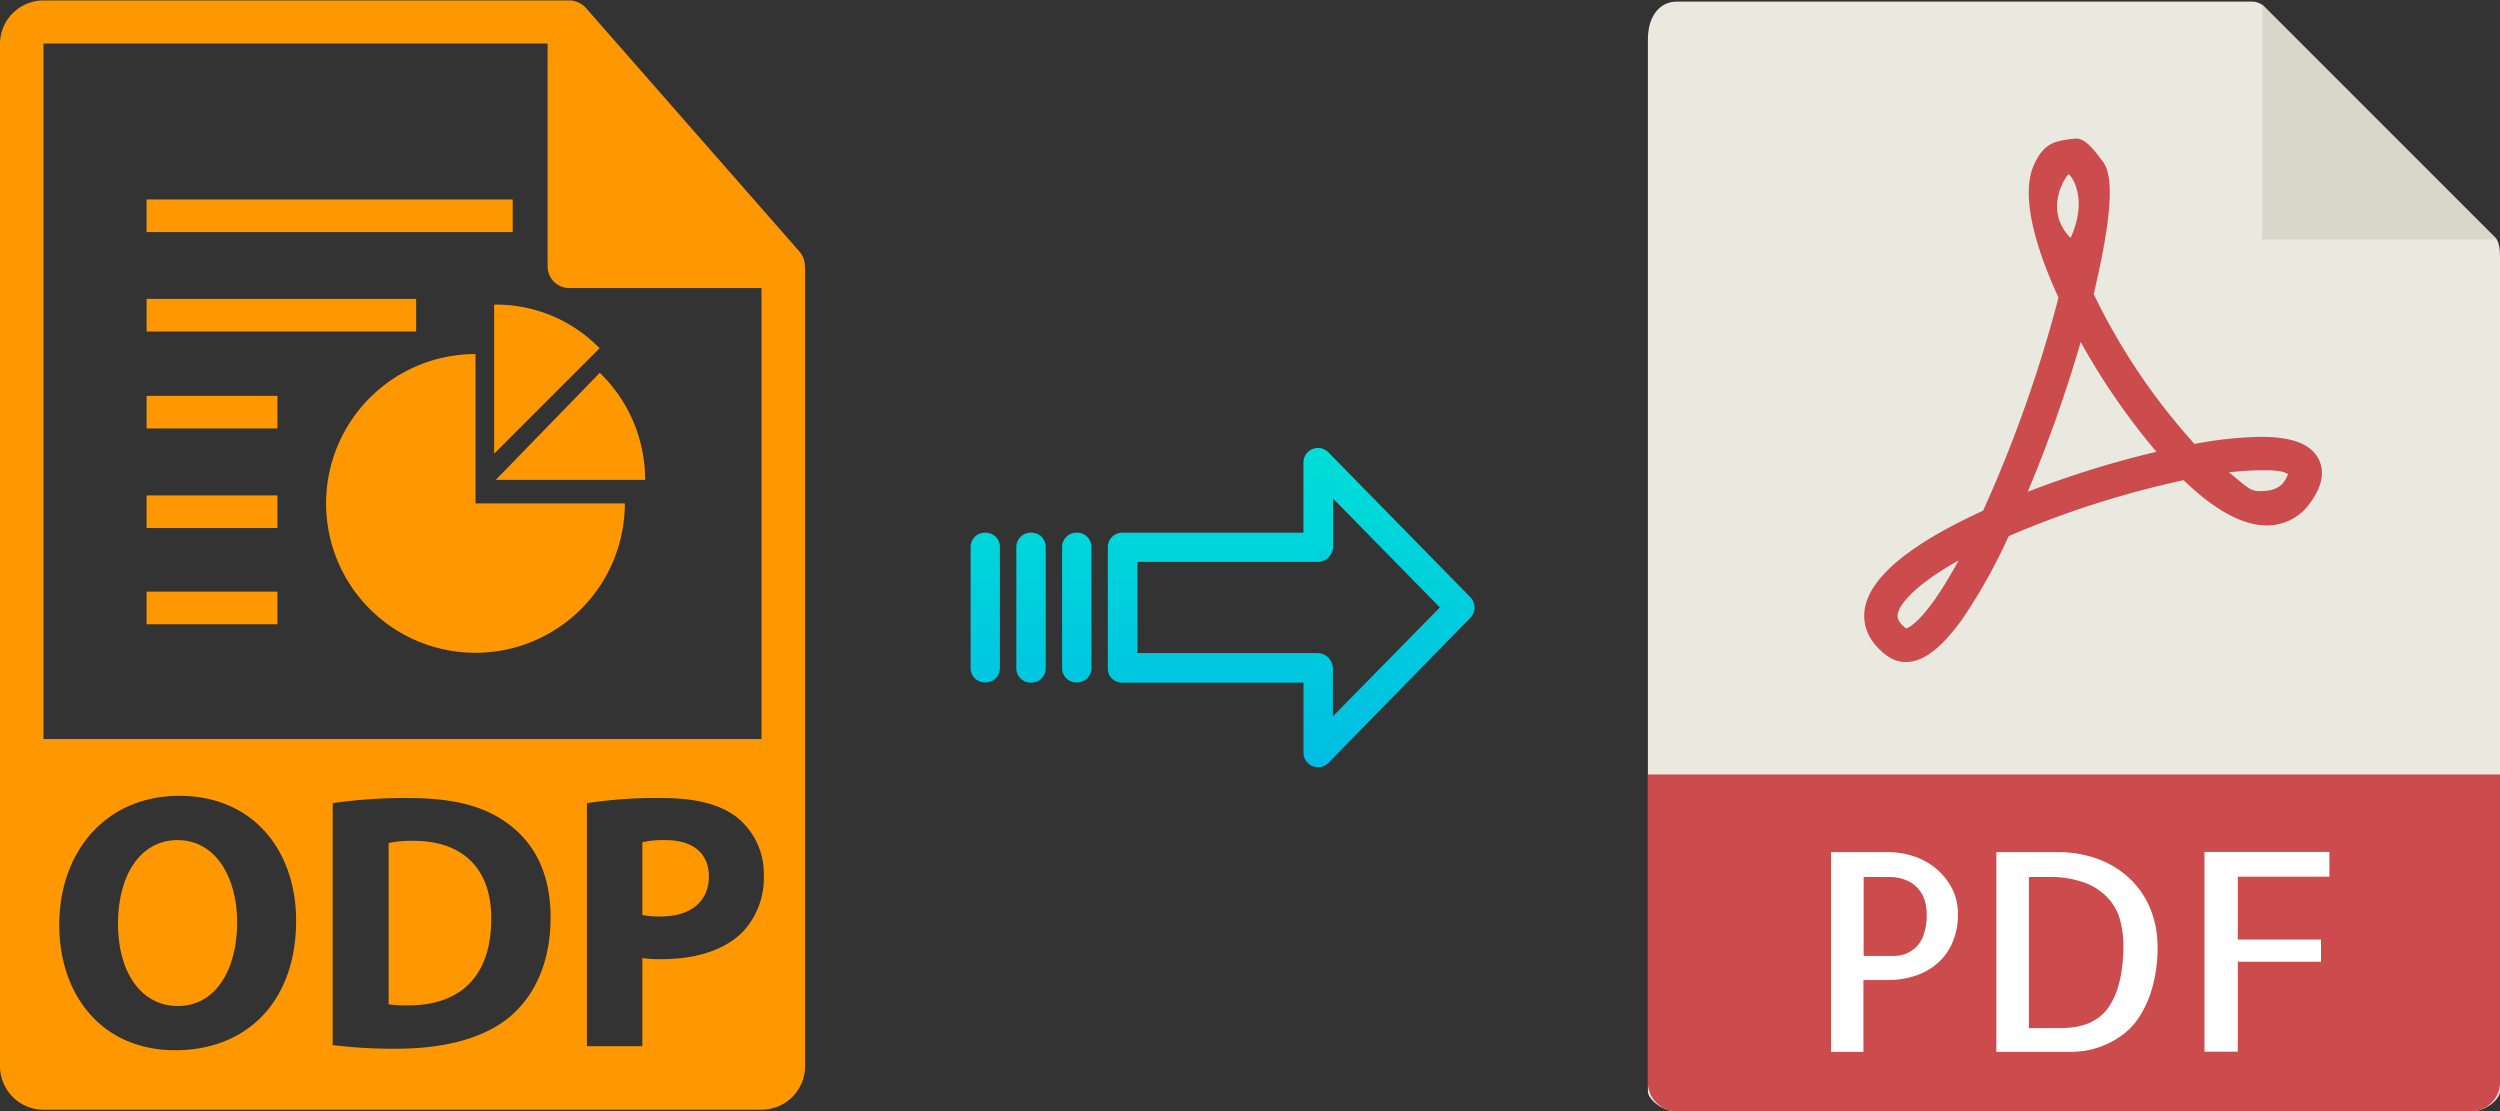 <svg xmlns="http://www.w3.org/2000/svg" xmlns:xlink="http://www.w3.org/1999/xlink" viewBox="0 0 450.57 200.29"><rect x="0" y="0" width="450.57" height="200.29" fill="#333333" stroke="none"/><defs><style>.cls-1{fill:#ff9800;}.cls-2{fill:#e9e9e0;}.cls-3{fill:#d9d7ca;}.cls-4{fill:#cc4b4c;}.cls-5{fill:#fff;}.cls-6{fill:url(#linear-gradient);}.cls-7{fill:url(#linear-gradient-2);}.cls-8{fill:url(#linear-gradient-3);}.cls-9{fill:url(#linear-gradient-4);}</style><linearGradient id="linear-gradient" x1="232.71" y1="135.94" x2="232.71" y2="16.74" gradientTransform="matrix(1, 0, 0, -1, 0, 186.59)" gradientUnits="userSpaceOnUse"><stop offset="0" stop-color="#00efd1"/><stop offset="1" stop-color="#00acea"/></linearGradient><linearGradient id="linear-gradient-2" x1="194.06" y1="135.94" x2="194.06" y2="16.74" xlink:href="#linear-gradient"/><linearGradient id="linear-gradient-3" x1="185.82" y1="135.94" x2="185.82" y2="16.74" xlink:href="#linear-gradient"/><linearGradient id="linear-gradient-4" x1="177.57" y1="135.94" x2="177.57" y2="16.74" xlink:href="#linear-gradient"/></defs><title>odp to pdf</title><g id="Layer_2" data-name="Layer 2"><g id="Layer_2-2" data-name="Layer 2"><rect class="cls-1" x="26.42" y="71.34" width="23.58" height="5.88"/><rect class="cls-1" x="26.42" y="53.87" width="48.58" height="5.88"/><rect class="cls-1" x="26.42" y="35.95" width="65.98" height="5.88"/><rect class="cls-1" x="26.42" y="89.29" width="23.58" height="5.88"/><rect class="cls-1" x="26.42" y="106.63" width="23.58" height="5.88"/><path class="cls-1" d="M85.7,63.81a26.92,26.92,0,1,0,26.91,26.92H85.7Z"/><path class="cls-1" d="M89.35,86.49h26.92a26.83,26.83,0,0,0-8.17-19.3Z"/><path class="cls-1" d="M89.06,81.76l19-19a26,26,0,0,0-19-7.86V81.75Z"/><path class="cls-1" d="M32,151.41c-6.78,0-10.74,6.45-10.74,15.08s4.09,14.82,10.81,14.82,10.67-6.45,10.67-15.08C42.76,158.26,38.94,151.41,32,151.41Z"/><path class="cls-1" d="M74.59,151.54a21.57,21.57,0,0,0-4.55.39V181a19.22,19.22,0,0,0,3.49.19c9.09.07,15-4.94,15-15.54C88.62,156.41,83.22,151.54,74.59,151.54Z"/><path class="cls-1" d="M119.92,151.41a17,17,0,0,0-4.15.39v13.11a15.2,15.2,0,0,0,3.36.26c5.33,0,8.63-2.69,8.63-7.24C127.76,153.84,124.92,151.41,119.92,151.41Z"/><path class="cls-1" d="M145.06,47.93a3.9,3.9,0,0,0-.93-2.54l-38.57-44,0,0a3.74,3.74,0,0,0-.78-.65c-.08-.06-.17-.1-.25-.15a3.8,3.8,0,0,0-.78-.33l-.21-.07a3.82,3.82,0,0,0-.9-.11H7.84A7.85,7.85,0,0,0,0,7.84V192.16A7.85,7.85,0,0,0,7.84,200H137.25a7.85,7.85,0,0,0,7.85-7.84V48.36C145.1,48.22,145.07,48.07,145.06,47.93ZM7.84,7.84H98.69V48a3.92,3.92,0,0,0,3.92,3.92h34.64v81.28H7.84ZM31.56,189.28c-13.18,0-20.88-9.94-20.88-22.59,0-13.31,8.5-23.26,21.61-23.26,13.64,0,21.08,10.22,21.08,22.47C53.37,180.46,44.54,189.28,31.56,189.28Zm60.29-6c-4.68,3.89-11.8,5.73-20.49,5.73a86.86,86.86,0,0,1-11.4-.66V144.75a90.05,90.05,0,0,1,13.57-.92c8.43,0,13.9,1.51,18.18,4.74,4.62,3.43,7.52,8.9,7.52,16.74C99.23,173.81,96.13,179.67,91.85,183.29Zm41.77-15.08c-3.43,3.22-8.5,4.67-14.43,4.67a23.84,23.84,0,0,1-3.42-.2v15.88h-10V144.75a82,82,0,0,1,13.57-.92c6.19,0,10.61,1.19,13.58,3.56a13,13,0,0,1,4.74,10.27A14.24,14.24,0,0,1,133.62,168.21Z"/></g><g id="pdf"><path class="cls-2" d="M405.88.29H302.23C299.34.29,297,2.63,297,7.17V196.72c0,1.24,2.34,3.57,5.23,3.57H445.35c2.88,0,5.22-2.33,5.22-3.57V46.64c0-2.48-.33-3.28-.92-3.87L408.1,1.21A3.18,3.18,0,0,0,405.88.29Z"/><polygon class="cls-3" points="407.71 0.83 407.71 43.15 450.03 43.15 407.71 0.83"/><path class="cls-4" d="M343.48,119.31h0a5.66,5.66,0,0,1-3.45-1.17c-3.72-2.78-4.22-5.89-4-8,.65-5.82,7.84-11.9,21.38-18.1A240.19,240.19,0,0,0,371,53.64c-3.57-7.75-7-17.82-4.51-23.72.89-2.07,2-3.65,4.05-4.34a17.66,17.66,0,0,1,3.63-.61c1.8,0,3.38,2.31,4.51,3.74s3.44,4.19-1.34,24.3a114.36,114.36,0,0,0,18.17,27,70.32,70.32,0,0,1,12-1.28c5.59,0,9,1.31,10.36,4,1.14,2.22.68,4.82-1.39,7.72a9.49,9.49,0,0,1-7.93,4.25c-4.34,0-9.4-2.74-15-8.16a171.66,171.66,0,0,0-31.53,10.08,100.44,100.44,0,0,1-8.51,15.18C349.76,116.92,346.6,119.31,343.48,119.31ZM353,101c-7.64,4.29-10.75,7.82-11,9.8,0,.33-.13,1.19,1.54,2.47C344.09,113.11,347.2,111.69,353,101Zm48.7-15.86c2.91,2.24,3.62,3.37,5.52,3.37.84,0,3.22,0,4.33-1.58a5.49,5.49,0,0,0,.82-1.48c-.44-.23-1-.7-4.2-.7A51,51,0,0,0,401.69,85.14ZM375,61.63a251.6,251.6,0,0,1-9.55,27,179.88,179.88,0,0,1,23.2-7.21A122.17,122.17,0,0,1,375,61.63Zm-2.17-30.22c-.35.12-4.75,6.27.35,11.48C376.58,35.34,373,31.36,372.84,31.41Z"/><path class="cls-4" d="M445.35,200.29H302.23a5.22,5.22,0,0,1-5.23-5.22V139.58H450.57v55.49A5.22,5.22,0,0,1,445.35,200.29Z"/><path class="cls-5" d="M335.88,189.58H330v-36h10.35a14.48,14.48,0,0,1,4.54.74,12.41,12.41,0,0,1,4,2.19,11.51,11.51,0,0,1,2.88,3.54,9.73,9.73,0,0,1,1.1,4.67,12.88,12.88,0,0,1-.92,5,10.45,10.45,0,0,1-2.59,3.74,11.62,11.62,0,0,1-4,2.34,15.24,15.24,0,0,1-5.17.83h-4.35v13Zm0-31.54v14.25h5.37a6.51,6.51,0,0,0,2.12-.36,5.56,5.56,0,0,0,1.93-1.2,5.65,5.65,0,0,0,1.41-2.32,10.87,10.87,0,0,0,.54-3.68,10,10,0,0,0-.24-2,5.77,5.77,0,0,0-3.13-3.95,7.91,7.91,0,0,0-3.61-.71Z"/><path class="cls-5" d="M388.85,170.59a26.28,26.28,0,0,1-1,7.59,19,19,0,0,1-2.42,5.28,12.47,12.47,0,0,1-3.29,3.34,16.41,16.41,0,0,1-3.54,1.83,14.94,14.94,0,0,1-3.13.79c-.94.1-1.64.16-2.1.16H359.8v-36h10.84a20.7,20.7,0,0,1,8,1.44,16.64,16.64,0,0,1,5.72,3.84,15.77,15.77,0,0,1,3.39,5.44A18,18,0,0,1,388.85,170.59Zm-17.38,14.69q6,0,8.59-3.8t2.64-11a18.48,18.48,0,0,0-.54-4.44,9.52,9.52,0,0,0-2.07-4,11,11,0,0,0-4.18-2.88,18,18,0,0,0-6.83-1.1h-3.42v27.24Z"/><path class="cls-5" d="M403.31,158v11.33h15v4h-15v16.21h-6v-36h22.51V158Z"/></g><g id="Layer_3" data-name="Layer 3"><path class="cls-6" d="M239.41,81.52a2.62,2.62,0,0,0-4.49,1.86V96H202.31a2.6,2.6,0,0,0-2.65,2.54v22a2.43,2.43,0,0,0,.78,1.79,2.54,2.54,0,0,0,1.87.7h32.62v12.59a2.63,2.63,0,0,0,1.62,2.46,2.6,2.6,0,0,0,1,.19,2.64,2.64,0,0,0,1.89-.79L265,111.34a2.65,2.65,0,0,0,0-3.71Zm.81,47.59v-8.63a2.8,2.8,0,0,0-2.7-2.78H205V101.27h32.56a2.8,2.8,0,0,0,2.7-2.78V89.86l19.24,19.62Z"/><path class="cls-7" d="M194.07,96h0a2.59,2.59,0,0,0-2.65,2.54v0l0,21.89A2.58,2.58,0,0,0,194,123h.06a2.59,2.59,0,0,0,2.65-2.54v0l0-21.89A2.58,2.58,0,0,0,194.13,96Z"/><path class="cls-8" d="M185.82,96h0a2.6,2.6,0,0,0-2.65,2.54v21.93a2.57,2.57,0,0,0,2.58,2.56h.07a2.6,2.6,0,0,0,2.65-2.54V98.53A2.56,2.56,0,0,0,185.89,96Z"/><path class="cls-9" d="M177.58,96h0a2.59,2.59,0,0,0-2.65,2.54v0l0,21.89A2.58,2.58,0,0,0,177.5,123h.06a2.59,2.59,0,0,0,2.65-2.54v0l0-21.89A2.58,2.58,0,0,0,177.64,96Z"/></g></g></svg>